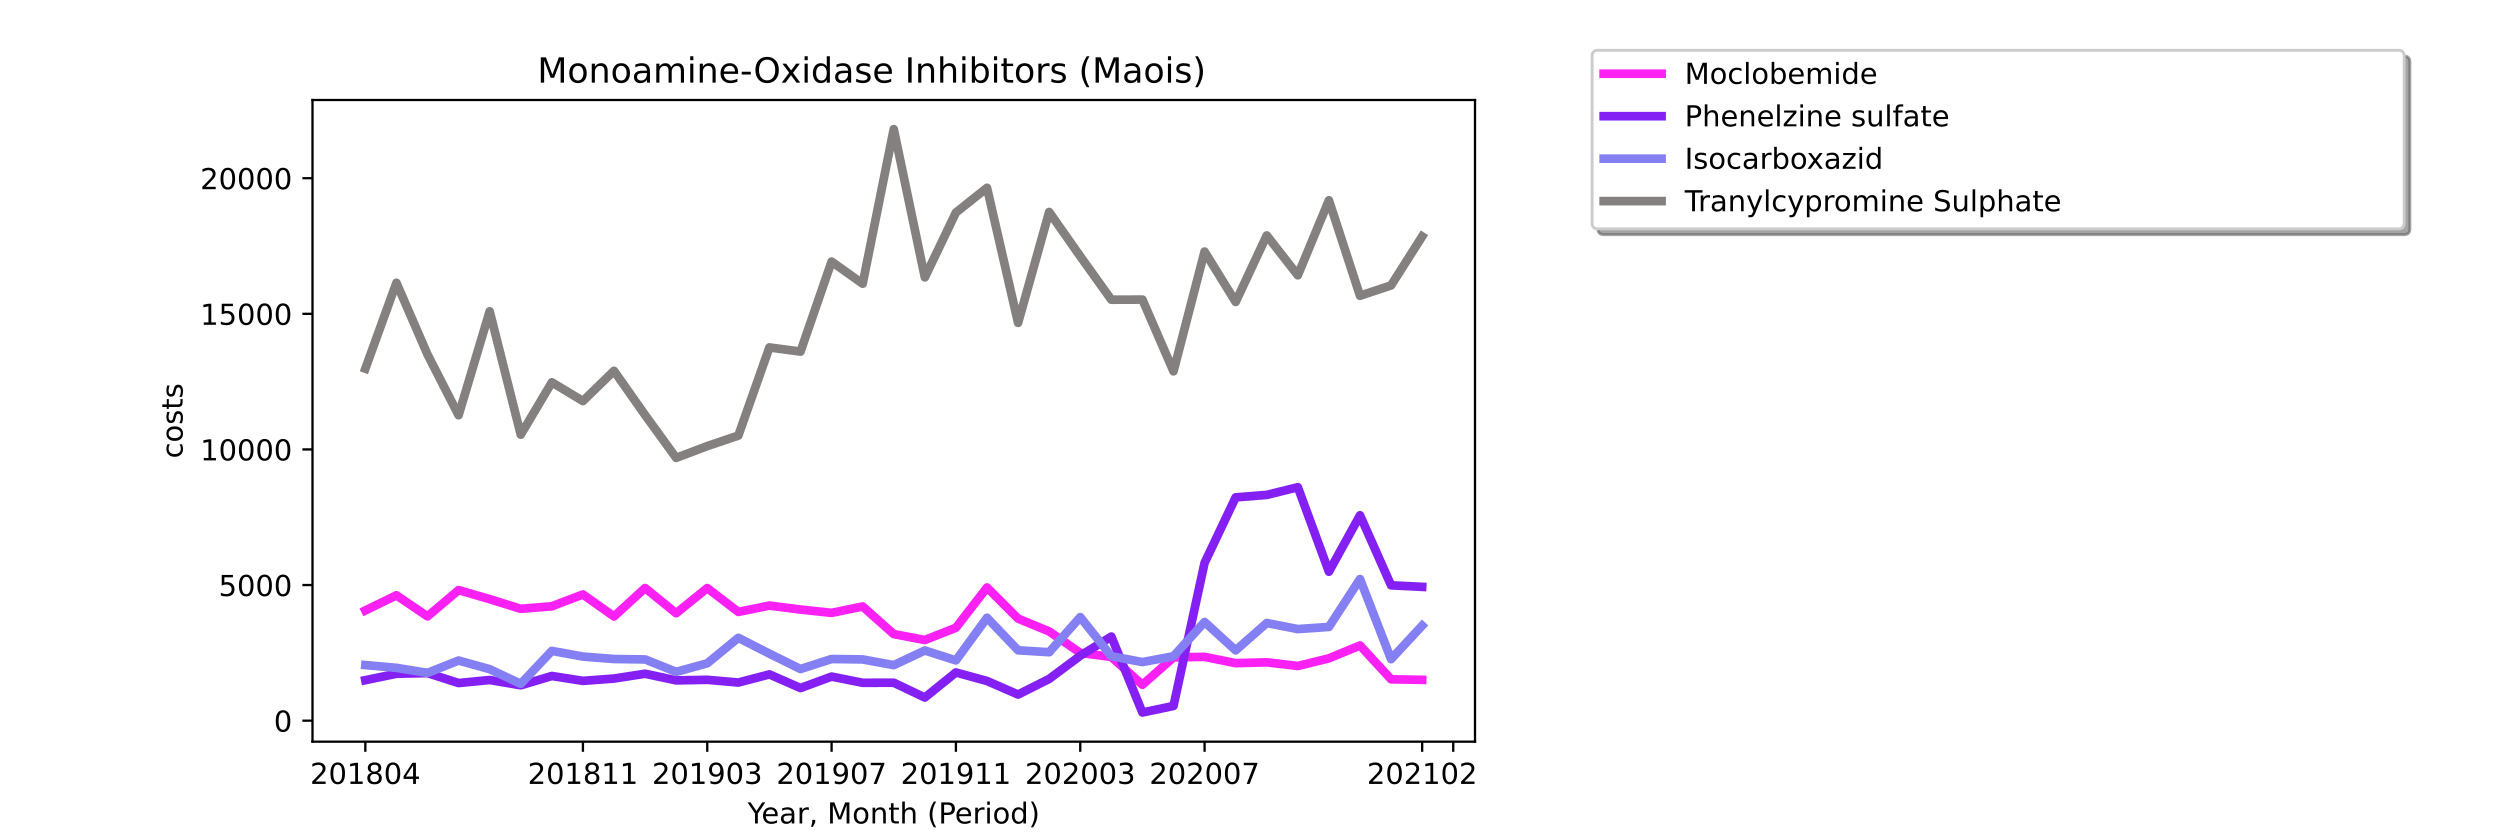 <?xml version="1.0" encoding="utf-8" standalone="no"?>
<!DOCTYPE svg PUBLIC "-//W3C//DTD SVG 1.1//EN"
  "http://www.w3.org/Graphics/SVG/1.1/DTD/svg11.dtd">
<!-- Created with matplotlib (https://matplotlib.org/) -->
<svg height="288pt" version="1.1" viewBox="0 0 864 288" width="864pt" xmlns="http://www.w3.org/2000/svg" xmlns:xlink="http://www.w3.org/1999/xlink">
 <defs>
  <style type="text/css">*{stroke-linecap:butt;stroke-linejoin:round;}</style>
 </defs>
 <g id="figure_1">
  <g id="patch_1">
   <path d="M 0 288 
L 864 288 
L 864 0 
L 0 0 
z
" style="fill:#ffffff;"/>
  </g>
  <g id="axes_1">
   <g id="patch_2">
    <path d="M 108 256.32 
L 509.76 256.32 
L 509.76 34.56 
L 108 34.56 
z
" style="fill:#ffffff;"/>
   </g>
   <g id="matplotlib.axis_1">
    <g id="xtick_1">
     <g id="line2d_1">
      <defs>
       <path d="M 0 0 
L 0 3.5 
" id="mc044864349" style="stroke:#000000;stroke-width:0.8;"/>
      </defs>
      <g>
       <use style="stroke:#000000;stroke-width:0.8;" x="126.262" xlink:href="#mc044864349" y="256.32"/>
      </g>
     </g>
     <g id="text_1">
      <!-- 201804 -->
      <g transform="translate(107.174 270.918)scale(0.1 -0.1)">
       <defs>
        <path d="M 19.188 8.297 
L 53.609 8.297 
L 53.609 0 
L 7.328 0 
L 7.328 8.297 
Q 12.938 14.109 22.625 23.891 
Q 32.328 33.688 34.812 36.531 
Q 39.547 41.844 41.422 45.531 
Q 43.312 49.219 43.312 52.781 
Q 43.312 58.594 39.234 62.25 
Q 35.156 65.922 28.609 65.922 
Q 23.969 65.922 18.812 64.312 
Q 13.672 62.703 7.812 59.422 
L 7.812 69.391 
Q 13.766 71.781 18.938 73 
Q 24.125 74.219 28.422 74.219 
Q 39.75 74.219 46.484 68.547 
Q 53.219 62.891 53.219 53.422 
Q 53.219 48.922 51.531 44.891 
Q 49.859 40.875 45.406 35.406 
Q 44.188 33.984 37.641 27.219 
Q 31.109 20.453 19.188 8.297 
z
" id="DejaVuSans-50"/>
        <path d="M 31.781 66.406 
Q 24.172 66.406 20.328 58.906 
Q 16.5 51.422 16.5 36.375 
Q 16.5 21.391 20.328 13.891 
Q 24.172 6.391 31.781 6.391 
Q 39.453 6.391 43.281 13.891 
Q 47.125 21.391 47.125 36.375 
Q 47.125 51.422 43.281 58.906 
Q 39.453 66.406 31.781 66.406 
z
M 31.781 74.219 
Q 44.047 74.219 50.516 64.516 
Q 56.984 54.828 56.984 36.375 
Q 56.984 17.969 50.516 8.266 
Q 44.047 -1.422 31.781 -1.422 
Q 19.531 -1.422 13.062 8.266 
Q 6.594 17.969 6.594 36.375 
Q 6.594 54.828 13.062 64.516 
Q 19.531 74.219 31.781 74.219 
z
" id="DejaVuSans-48"/>
        <path d="M 12.406 8.297 
L 28.516 8.297 
L 28.516 63.922 
L 10.984 60.406 
L 10.984 69.391 
L 28.422 72.906 
L 38.281 72.906 
L 38.281 8.297 
L 54.391 8.297 
L 54.391 0 
L 12.406 0 
z
" id="DejaVuSans-49"/>
        <path d="M 31.781 34.625 
Q 24.75 34.625 20.719 30.859 
Q 16.703 27.094 16.703 20.516 
Q 16.703 13.922 20.719 10.156 
Q 24.75 6.391 31.781 6.391 
Q 38.812 6.391 42.859 10.172 
Q 46.922 13.969 46.922 20.516 
Q 46.922 27.094 42.891 30.859 
Q 38.875 34.625 31.781 34.625 
z
M 21.922 38.812 
Q 15.578 40.375 12.031 44.719 
Q 8.5 49.078 8.5 55.328 
Q 8.5 64.062 14.719 69.141 
Q 20.953 74.219 31.781 74.219 
Q 42.672 74.219 48.875 69.141 
Q 55.078 64.062 55.078 55.328 
Q 55.078 49.078 51.531 44.719 
Q 48 40.375 41.703 38.812 
Q 48.828 37.156 52.797 32.312 
Q 56.781 27.484 56.781 20.516 
Q 56.781 9.906 50.312 4.234 
Q 43.844 -1.422 31.781 -1.422 
Q 19.734 -1.422 13.25 4.234 
Q 6.781 9.906 6.781 20.516 
Q 6.781 27.484 10.781 32.312 
Q 14.797 37.156 21.922 38.812 
z
M 18.312 54.391 
Q 18.312 48.734 21.844 45.562 
Q 25.391 42.391 31.781 42.391 
Q 38.141 42.391 41.719 45.562 
Q 45.312 48.734 45.312 54.391 
Q 45.312 60.062 41.719 63.234 
Q 38.141 66.406 31.781 66.406 
Q 25.391 66.406 21.844 63.234 
Q 18.312 60.062 18.312 54.391 
z
" id="DejaVuSans-56"/>
        <path d="M 37.797 64.312 
L 12.891 25.391 
L 37.797 25.391 
z
M 35.203 72.906 
L 47.609 72.906 
L 47.609 25.391 
L 58.016 25.391 
L 58.016 17.188 
L 47.609 17.188 
L 47.609 0 
L 37.797 0 
L 37.797 17.188 
L 4.891 17.188 
L 4.891 26.703 
z
" id="DejaVuSans-52"/>
       </defs>
       <use xlink:href="#DejaVuSans-50"/>
       <use x="63.623" xlink:href="#DejaVuSans-48"/>
       <use x="127.246" xlink:href="#DejaVuSans-49"/>
       <use x="190.869" xlink:href="#DejaVuSans-56"/>
       <use x="254.492" xlink:href="#DejaVuSans-48"/>
       <use x="318.115" xlink:href="#DejaVuSans-52"/>
      </g>
     </g>
    </g>
    <g id="xtick_2">
     <g id="line2d_2">
      <g>
       <use style="stroke:#000000;stroke-width:0.8;" x="201.458" xlink:href="#mc044864349" y="256.32"/>
      </g>
     </g>
     <g id="text_2">
      <!-- 201811 -->
      <g transform="translate(182.37 270.918)scale(0.1 -0.1)">
       <use xlink:href="#DejaVuSans-50"/>
       <use x="63.623" xlink:href="#DejaVuSans-48"/>
       <use x="127.246" xlink:href="#DejaVuSans-49"/>
       <use x="190.869" xlink:href="#DejaVuSans-56"/>
       <use x="254.492" xlink:href="#DejaVuSans-49"/>
       <use x="318.115" xlink:href="#DejaVuSans-49"/>
      </g>
     </g>
    </g>
    <g id="xtick_3">
     <g id="line2d_3">
      <g>
       <use style="stroke:#000000;stroke-width:0.8;" x="244.427" xlink:href="#mc044864349" y="256.32"/>
      </g>
     </g>
     <g id="text_3">
      <!-- 201903 -->
      <g transform="translate(225.339 270.918)scale(0.1 -0.1)">
       <defs>
        <path d="M 10.984 1.516 
L 10.984 10.5 
Q 14.703 8.734 18.5 7.812 
Q 22.312 6.891 25.984 6.891 
Q 35.75 6.891 40.891 13.453 
Q 46.047 20.016 46.781 33.406 
Q 43.953 29.203 39.594 26.953 
Q 35.25 24.703 29.984 24.703 
Q 19.047 24.703 12.672 31.312 
Q 6.297 37.938 6.297 49.422 
Q 6.297 60.641 12.938 67.422 
Q 19.578 74.219 30.609 74.219 
Q 43.266 74.219 49.922 64.516 
Q 56.594 54.828 56.594 36.375 
Q 56.594 19.141 48.406 8.859 
Q 40.234 -1.422 26.422 -1.422 
Q 22.703 -1.422 18.891 -0.688 
Q 15.094 0.047 10.984 1.516 
z
M 30.609 32.422 
Q 37.25 32.422 41.125 36.953 
Q 45.016 41.5 45.016 49.422 
Q 45.016 57.281 41.125 61.844 
Q 37.25 66.406 30.609 66.406 
Q 23.969 66.406 20.094 61.844 
Q 16.219 57.281 16.219 49.422 
Q 16.219 41.5 20.094 36.953 
Q 23.969 32.422 30.609 32.422 
z
" id="DejaVuSans-57"/>
        <path d="M 40.578 39.312 
Q 47.656 37.797 51.625 33 
Q 55.609 28.219 55.609 21.188 
Q 55.609 10.406 48.188 4.484 
Q 40.766 -1.422 27.094 -1.422 
Q 22.516 -1.422 17.656 -0.516 
Q 12.797 0.391 7.625 2.203 
L 7.625 11.719 
Q 11.719 9.328 16.594 8.109 
Q 21.484 6.891 26.812 6.891 
Q 36.078 6.891 40.938 10.547 
Q 45.797 14.203 45.797 21.188 
Q 45.797 27.641 41.281 31.266 
Q 36.766 34.906 28.719 34.906 
L 20.219 34.906 
L 20.219 43.016 
L 29.109 43.016 
Q 36.375 43.016 40.234 45.922 
Q 44.094 48.828 44.094 54.297 
Q 44.094 59.906 40.109 62.906 
Q 36.141 65.922 28.719 65.922 
Q 24.656 65.922 20.016 65.031 
Q 15.375 64.156 9.812 62.312 
L 9.812 71.094 
Q 15.438 72.656 20.344 73.438 
Q 25.25 74.219 29.594 74.219 
Q 40.828 74.219 47.359 69.109 
Q 53.906 64.016 53.906 55.328 
Q 53.906 49.266 50.438 45.094 
Q 46.969 40.922 40.578 39.312 
z
" id="DejaVuSans-51"/>
       </defs>
       <use xlink:href="#DejaVuSans-50"/>
       <use x="63.623" xlink:href="#DejaVuSans-48"/>
       <use x="127.246" xlink:href="#DejaVuSans-49"/>
       <use x="190.869" xlink:href="#DejaVuSans-57"/>
       <use x="254.492" xlink:href="#DejaVuSans-48"/>
       <use x="318.115" xlink:href="#DejaVuSans-51"/>
      </g>
     </g>
    </g>
    <g id="xtick_4">
     <g id="line2d_4">
      <g>
       <use style="stroke:#000000;stroke-width:0.8;" x="287.396" xlink:href="#mc044864349" y="256.32"/>
      </g>
     </g>
     <g id="text_4">
      <!-- 201907 -->
      <g transform="translate(268.308 270.918)scale(0.1 -0.1)">
       <defs>
        <path d="M 8.203 72.906 
L 55.078 72.906 
L 55.078 68.703 
L 28.609 0 
L 18.312 0 
L 43.219 64.594 
L 8.203 64.594 
z
" id="DejaVuSans-55"/>
       </defs>
       <use xlink:href="#DejaVuSans-50"/>
       <use x="63.623" xlink:href="#DejaVuSans-48"/>
       <use x="127.246" xlink:href="#DejaVuSans-49"/>
       <use x="190.869" xlink:href="#DejaVuSans-57"/>
       <use x="254.492" xlink:href="#DejaVuSans-48"/>
       <use x="318.115" xlink:href="#DejaVuSans-55"/>
      </g>
     </g>
    </g>
    <g id="xtick_5">
     <g id="line2d_5">
      <g>
       <use style="stroke:#000000;stroke-width:0.8;" x="330.364" xlink:href="#mc044864349" y="256.32"/>
      </g>
     </g>
     <g id="text_5">
      <!-- 201911 -->
      <g transform="translate(311.277 270.918)scale(0.1 -0.1)">
       <use xlink:href="#DejaVuSans-50"/>
       <use x="63.623" xlink:href="#DejaVuSans-48"/>
       <use x="127.246" xlink:href="#DejaVuSans-49"/>
       <use x="190.869" xlink:href="#DejaVuSans-57"/>
       <use x="254.492" xlink:href="#DejaVuSans-49"/>
       <use x="318.115" xlink:href="#DejaVuSans-49"/>
      </g>
     </g>
    </g>
    <g id="xtick_6">
     <g id="line2d_6">
      <g>
       <use style="stroke:#000000;stroke-width:0.8;" x="373.333" xlink:href="#mc044864349" y="256.32"/>
      </g>
     </g>
     <g id="text_6">
      <!-- 202003 -->
      <g transform="translate(354.246 270.918)scale(0.1 -0.1)">
       <use xlink:href="#DejaVuSans-50"/>
       <use x="63.623" xlink:href="#DejaVuSans-48"/>
       <use x="127.246" xlink:href="#DejaVuSans-50"/>
       <use x="190.869" xlink:href="#DejaVuSans-48"/>
       <use x="254.492" xlink:href="#DejaVuSans-48"/>
       <use x="318.115" xlink:href="#DejaVuSans-51"/>
      </g>
     </g>
    </g>
    <g id="xtick_7">
     <g id="line2d_7">
      <g>
       <use style="stroke:#000000;stroke-width:0.8;" x="416.302" xlink:href="#mc044864349" y="256.32"/>
      </g>
     </g>
     <g id="text_7">
      <!-- 202007 -->
      <g transform="translate(397.215 270.918)scale(0.1 -0.1)">
       <use xlink:href="#DejaVuSans-50"/>
       <use x="63.623" xlink:href="#DejaVuSans-48"/>
       <use x="127.246" xlink:href="#DejaVuSans-50"/>
       <use x="190.869" xlink:href="#DejaVuSans-48"/>
       <use x="254.492" xlink:href="#DejaVuSans-48"/>
       <use x="318.115" xlink:href="#DejaVuSans-55"/>
      </g>
     </g>
    </g>
    <g id="xtick_8">
     <g id="line2d_8">
      <g>
       <use style="stroke:#000000;stroke-width:0.8;" x="491.498" xlink:href="#mc044864349" y="256.32"/>
      </g>
     </g>
     <g id="text_8">
      <!-- 202102 -->
      <g transform="translate(472.411 270.918)scale(0.1 -0.1)">
       <use xlink:href="#DejaVuSans-50"/>
       <use x="63.623" xlink:href="#DejaVuSans-48"/>
       <use x="127.246" xlink:href="#DejaVuSans-50"/>
       <use x="190.869" xlink:href="#DejaVuSans-49"/>
       <use x="254.492" xlink:href="#DejaVuSans-48"/>
       <use x="318.115" xlink:href="#DejaVuSans-50"/>
      </g>
     </g>
    </g>
    <g id="xtick_9">
     <g id="line2d_9">
      <g>
       <use style="stroke:#000000;stroke-width:0.8;" x="502.24" xlink:href="#mc044864349" y="256.32"/>
      </g>
     </g>
    </g>
    <g id="text_9">
     <!-- Year, Month (Period) -->
     <g transform="translate(258.364 284.597)scale(0.1 -0.1)">
      <defs>
       <path d="M -0.203 72.906 
L 10.406 72.906 
L 30.609 42.922 
L 50.688 72.906 
L 61.281 72.906 
L 35.5 34.719 
L 35.5 0 
L 25.594 0 
L 25.594 34.719 
z
" id="DejaVuSans-89"/>
       <path d="M 56.203 29.594 
L 56.203 25.203 
L 14.891 25.203 
Q 15.484 15.922 20.484 11.062 
Q 25.484 6.203 34.422 6.203 
Q 39.594 6.203 44.453 7.469 
Q 49.312 8.734 54.109 11.281 
L 54.109 2.781 
Q 49.266 0.734 44.188 -0.344 
Q 39.109 -1.422 33.891 -1.422 
Q 20.797 -1.422 13.156 6.188 
Q 5.516 13.812 5.516 26.812 
Q 5.516 40.234 12.766 48.109 
Q 20.016 56 32.328 56 
Q 43.359 56 49.781 48.891 
Q 56.203 41.797 56.203 29.594 
z
M 47.219 32.234 
Q 47.125 39.594 43.094 43.984 
Q 39.062 48.391 32.422 48.391 
Q 24.906 48.391 20.391 44.141 
Q 15.875 39.891 15.188 32.172 
z
" id="DejaVuSans-101"/>
       <path d="M 34.281 27.484 
Q 23.391 27.484 19.188 25 
Q 14.984 22.516 14.984 16.5 
Q 14.984 11.719 18.141 8.906 
Q 21.297 6.109 26.703 6.109 
Q 34.188 6.109 38.703 11.406 
Q 43.219 16.703 43.219 25.484 
L 43.219 27.484 
z
M 52.203 31.203 
L 52.203 0 
L 43.219 0 
L 43.219 8.297 
Q 40.141 3.328 35.547 0.953 
Q 30.953 -1.422 24.312 -1.422 
Q 15.922 -1.422 10.953 3.297 
Q 6 8.016 6 15.922 
Q 6 25.141 12.172 29.828 
Q 18.359 34.516 30.609 34.516 
L 43.219 34.516 
L 43.219 35.406 
Q 43.219 41.609 39.141 45 
Q 35.062 48.391 27.688 48.391 
Q 23 48.391 18.547 47.266 
Q 14.109 46.141 10.016 43.891 
L 10.016 52.203 
Q 14.938 54.109 19.578 55.047 
Q 24.219 56 28.609 56 
Q 40.484 56 46.344 49.844 
Q 52.203 43.703 52.203 31.203 
z
" id="DejaVuSans-97"/>
       <path d="M 41.109 46.297 
Q 39.594 47.172 37.812 47.578 
Q 36.031 48 33.891 48 
Q 26.266 48 22.188 43.047 
Q 18.109 38.094 18.109 28.812 
L 18.109 0 
L 9.078 0 
L 9.078 54.688 
L 18.109 54.688 
L 18.109 46.188 
Q 20.953 51.172 25.484 53.578 
Q 30.031 56 36.531 56 
Q 37.453 56 38.578 55.875 
Q 39.703 55.766 41.062 55.516 
z
" id="DejaVuSans-114"/>
       <path d="M 11.719 12.406 
L 22.016 12.406 
L 22.016 4 
L 14.016 -11.625 
L 7.719 -11.625 
L 11.719 4 
z
" id="DejaVuSans-44"/>
       <path id="DejaVuSans-32"/>
       <path d="M 9.812 72.906 
L 24.516 72.906 
L 43.109 23.297 
L 61.812 72.906 
L 76.516 72.906 
L 76.516 0 
L 66.891 0 
L 66.891 64.016 
L 48.094 14.016 
L 38.188 14.016 
L 19.391 64.016 
L 19.391 0 
L 9.812 0 
z
" id="DejaVuSans-77"/>
       <path d="M 30.609 48.391 
Q 23.391 48.391 19.188 42.75 
Q 14.984 37.109 14.984 27.297 
Q 14.984 17.484 19.156 11.844 
Q 23.344 6.203 30.609 6.203 
Q 37.797 6.203 41.984 11.859 
Q 46.188 17.531 46.188 27.297 
Q 46.188 37.016 41.984 42.703 
Q 37.797 48.391 30.609 48.391 
z
M 30.609 56 
Q 42.328 56 49.016 48.375 
Q 55.719 40.766 55.719 27.297 
Q 55.719 13.875 49.016 6.219 
Q 42.328 -1.422 30.609 -1.422 
Q 18.844 -1.422 12.172 6.219 
Q 5.516 13.875 5.516 27.297 
Q 5.516 40.766 12.172 48.375 
Q 18.844 56 30.609 56 
z
" id="DejaVuSans-111"/>
       <path d="M 54.891 33.016 
L 54.891 0 
L 45.906 0 
L 45.906 32.719 
Q 45.906 40.484 42.875 44.328 
Q 39.844 48.188 33.797 48.188 
Q 26.516 48.188 22.312 43.547 
Q 18.109 38.922 18.109 30.906 
L 18.109 0 
L 9.078 0 
L 9.078 54.688 
L 18.109 54.688 
L 18.109 46.188 
Q 21.344 51.125 25.703 53.562 
Q 30.078 56 35.797 56 
Q 45.219 56 50.047 50.172 
Q 54.891 44.344 54.891 33.016 
z
" id="DejaVuSans-110"/>
       <path d="M 18.312 70.219 
L 18.312 54.688 
L 36.812 54.688 
L 36.812 47.703 
L 18.312 47.703 
L 18.312 18.016 
Q 18.312 11.328 20.141 9.422 
Q 21.969 7.516 27.594 7.516 
L 36.812 7.516 
L 36.812 0 
L 27.594 0 
Q 17.188 0 13.234 3.875 
Q 9.281 7.766 9.281 18.016 
L 9.281 47.703 
L 2.688 47.703 
L 2.688 54.688 
L 9.281 54.688 
L 9.281 70.219 
z
" id="DejaVuSans-116"/>
       <path d="M 54.891 33.016 
L 54.891 0 
L 45.906 0 
L 45.906 32.719 
Q 45.906 40.484 42.875 44.328 
Q 39.844 48.188 33.797 48.188 
Q 26.516 48.188 22.312 43.547 
Q 18.109 38.922 18.109 30.906 
L 18.109 0 
L 9.078 0 
L 9.078 75.984 
L 18.109 75.984 
L 18.109 46.188 
Q 21.344 51.125 25.703 53.562 
Q 30.078 56 35.797 56 
Q 45.219 56 50.047 50.172 
Q 54.891 44.344 54.891 33.016 
z
" id="DejaVuSans-104"/>
       <path d="M 31 75.875 
Q 24.469 64.656 21.281 53.656 
Q 18.109 42.672 18.109 31.391 
Q 18.109 20.125 21.312 9.062 
Q 24.516 -2 31 -13.188 
L 23.188 -13.188 
Q 15.875 -1.703 12.234 9.375 
Q 8.594 20.453 8.594 31.391 
Q 8.594 42.281 12.203 53.312 
Q 15.828 64.359 23.188 75.875 
z
" id="DejaVuSans-40"/>
       <path d="M 19.672 64.797 
L 19.672 37.406 
L 32.078 37.406 
Q 38.969 37.406 42.719 40.969 
Q 46.484 44.531 46.484 51.125 
Q 46.484 57.672 42.719 61.234 
Q 38.969 64.797 32.078 64.797 
z
M 9.812 72.906 
L 32.078 72.906 
Q 44.344 72.906 50.609 67.359 
Q 56.891 61.812 56.891 51.125 
Q 56.891 40.328 50.609 34.812 
Q 44.344 29.297 32.078 29.297 
L 19.672 29.297 
L 19.672 0 
L 9.812 0 
z
" id="DejaVuSans-80"/>
       <path d="M 9.422 54.688 
L 18.406 54.688 
L 18.406 0 
L 9.422 0 
z
M 9.422 75.984 
L 18.406 75.984 
L 18.406 64.594 
L 9.422 64.594 
z
" id="DejaVuSans-105"/>
       <path d="M 45.406 46.391 
L 45.406 75.984 
L 54.391 75.984 
L 54.391 0 
L 45.406 0 
L 45.406 8.203 
Q 42.578 3.328 38.25 0.953 
Q 33.938 -1.422 27.875 -1.422 
Q 17.969 -1.422 11.734 6.484 
Q 5.516 14.406 5.516 27.297 
Q 5.516 40.188 11.734 48.094 
Q 17.969 56 27.875 56 
Q 33.938 56 38.25 53.625 
Q 42.578 51.266 45.406 46.391 
z
M 14.797 27.297 
Q 14.797 17.391 18.875 11.75 
Q 22.953 6.109 30.078 6.109 
Q 37.203 6.109 41.297 11.75 
Q 45.406 17.391 45.406 27.297 
Q 45.406 37.203 41.297 42.844 
Q 37.203 48.484 30.078 48.484 
Q 22.953 48.484 18.875 42.844 
Q 14.797 37.203 14.797 27.297 
z
" id="DejaVuSans-100"/>
       <path d="M 8.016 75.875 
L 15.828 75.875 
Q 23.141 64.359 26.781 53.312 
Q 30.422 42.281 30.422 31.391 
Q 30.422 20.453 26.781 9.375 
Q 23.141 -1.703 15.828 -13.188 
L 8.016 -13.188 
Q 14.5 -2 17.703 9.062 
Q 20.906 20.125 20.906 31.391 
Q 20.906 42.672 17.703 53.656 
Q 14.5 64.656 8.016 75.875 
z
" id="DejaVuSans-41"/>
      </defs>
      <use xlink:href="#DejaVuSans-89"/>
      <use x="47.834" xlink:href="#DejaVuSans-101"/>
      <use x="109.357" xlink:href="#DejaVuSans-97"/>
      <use x="170.637" xlink:href="#DejaVuSans-114"/>
      <use x="211.75" xlink:href="#DejaVuSans-44"/>
      <use x="243.537" xlink:href="#DejaVuSans-32"/>
      <use x="275.324" xlink:href="#DejaVuSans-77"/>
      <use x="361.604" xlink:href="#DejaVuSans-111"/>
      <use x="422.785" xlink:href="#DejaVuSans-110"/>
      <use x="486.164" xlink:href="#DejaVuSans-116"/>
      <use x="525.373" xlink:href="#DejaVuSans-104"/>
      <use x="588.752" xlink:href="#DejaVuSans-32"/>
      <use x="620.539" xlink:href="#DejaVuSans-40"/>
      <use x="659.553" xlink:href="#DejaVuSans-80"/>
      <use x="716.23" xlink:href="#DejaVuSans-101"/>
      <use x="777.754" xlink:href="#DejaVuSans-114"/>
      <use x="818.867" xlink:href="#DejaVuSans-105"/>
      <use x="846.65" xlink:href="#DejaVuSans-111"/>
      <use x="907.832" xlink:href="#DejaVuSans-100"/>
      <use x="971.309" xlink:href="#DejaVuSans-41"/>
     </g>
    </g>
   </g>
   <g id="matplotlib.axis_2">
    <g id="ytick_1">
     <g id="line2d_10">
      <defs>
       <path d="M 0 0 
L -3.5 0 
" id="m4bd70f5d33" style="stroke:#000000;stroke-width:0.8;"/>
      </defs>
      <g>
       <use style="stroke:#000000;stroke-width:0.8;" x="108" xlink:href="#m4bd70f5d33" y="249.061"/>
      </g>
     </g>
     <g id="text_10">
      <!-- 0 -->
      <g transform="translate(94.638 252.861)scale(0.1 -0.1)">
       <use xlink:href="#DejaVuSans-48"/>
      </g>
     </g>
    </g>
    <g id="ytick_2">
     <g id="line2d_11">
      <g>
       <use style="stroke:#000000;stroke-width:0.8;" x="108" xlink:href="#m4bd70f5d33" y="202.193"/>
      </g>
     </g>
     <g id="text_11">
      <!-- 5000 -->
      <g transform="translate(75.55 205.992)scale(0.1 -0.1)">
       <defs>
        <path d="M 10.797 72.906 
L 49.516 72.906 
L 49.516 64.594 
L 19.828 64.594 
L 19.828 46.734 
Q 21.969 47.469 24.109 47.828 
Q 26.266 48.188 28.422 48.188 
Q 40.625 48.188 47.75 41.5 
Q 54.891 34.812 54.891 23.391 
Q 54.891 11.625 47.562 5.094 
Q 40.234 -1.422 26.906 -1.422 
Q 22.312 -1.422 17.547 -0.641 
Q 12.797 0.141 7.719 1.703 
L 7.719 11.625 
Q 12.109 9.234 16.797 8.062 
Q 21.484 6.891 26.703 6.891 
Q 35.156 6.891 40.078 11.328 
Q 45.016 15.766 45.016 23.391 
Q 45.016 31 40.078 35.438 
Q 35.156 39.891 26.703 39.891 
Q 22.75 39.891 18.812 39.016 
Q 14.891 38.141 10.797 36.281 
z
" id="DejaVuSans-53"/>
       </defs>
       <use xlink:href="#DejaVuSans-53"/>
       <use x="63.623" xlink:href="#DejaVuSans-48"/>
       <use x="127.246" xlink:href="#DejaVuSans-48"/>
       <use x="190.869" xlink:href="#DejaVuSans-48"/>
      </g>
     </g>
    </g>
    <g id="ytick_3">
     <g id="line2d_12">
      <g>
       <use style="stroke:#000000;stroke-width:0.8;" x="108" xlink:href="#m4bd70f5d33" y="155.325"/>
      </g>
     </g>
     <g id="text_12">
      <!-- 10000 -->
      <g transform="translate(69.188 159.124)scale(0.1 -0.1)">
       <use xlink:href="#DejaVuSans-49"/>
       <use x="63.623" xlink:href="#DejaVuSans-48"/>
       <use x="127.246" xlink:href="#DejaVuSans-48"/>
       <use x="190.869" xlink:href="#DejaVuSans-48"/>
       <use x="254.492" xlink:href="#DejaVuSans-48"/>
      </g>
     </g>
    </g>
    <g id="ytick_4">
     <g id="line2d_13">
      <g>
       <use style="stroke:#000000;stroke-width:0.8;" x="108" xlink:href="#m4bd70f5d33" y="108.456"/>
      </g>
     </g>
     <g id="text_13">
      <!-- 15000 -->
      <g transform="translate(69.188 112.255)scale(0.1 -0.1)">
       <use xlink:href="#DejaVuSans-49"/>
       <use x="63.623" xlink:href="#DejaVuSans-53"/>
       <use x="127.246" xlink:href="#DejaVuSans-48"/>
       <use x="190.869" xlink:href="#DejaVuSans-48"/>
       <use x="254.492" xlink:href="#DejaVuSans-48"/>
      </g>
     </g>
    </g>
    <g id="ytick_5">
     <g id="line2d_14">
      <g>
       <use style="stroke:#000000;stroke-width:0.8;" x="108" xlink:href="#m4bd70f5d33" y="61.588"/>
      </g>
     </g>
     <g id="text_14">
      <!-- 20000 -->
      <g transform="translate(69.188 65.387)scale(0.1 -0.1)">
       <use xlink:href="#DejaVuSans-50"/>
       <use x="63.623" xlink:href="#DejaVuSans-48"/>
       <use x="127.246" xlink:href="#DejaVuSans-48"/>
       <use x="190.869" xlink:href="#DejaVuSans-48"/>
       <use x="254.492" xlink:href="#DejaVuSans-48"/>
      </g>
     </g>
    </g>
    <g id="text_15">
     <!-- costs -->
     <g transform="translate(63.108 158.418)rotate(-90)scale(0.1 -0.1)">
      <defs>
       <path d="M 48.781 52.594 
L 48.781 44.188 
Q 44.969 46.297 41.141 47.344 
Q 37.312 48.391 33.406 48.391 
Q 24.656 48.391 19.812 42.844 
Q 14.984 37.312 14.984 27.297 
Q 14.984 17.281 19.812 11.734 
Q 24.656 6.203 33.406 6.203 
Q 37.312 6.203 41.141 7.25 
Q 44.969 8.297 48.781 10.406 
L 48.781 2.094 
Q 45.016 0.344 40.984 -0.531 
Q 36.969 -1.422 32.422 -1.422 
Q 20.062 -1.422 12.781 6.344 
Q 5.516 14.109 5.516 27.297 
Q 5.516 40.672 12.859 48.328 
Q 20.219 56 33.016 56 
Q 37.156 56 41.109 55.141 
Q 45.062 54.297 48.781 52.594 
z
" id="DejaVuSans-99"/>
       <path d="M 44.281 53.078 
L 44.281 44.578 
Q 40.484 46.531 36.375 47.5 
Q 32.281 48.484 27.875 48.484 
Q 21.188 48.484 17.844 46.438 
Q 14.5 44.391 14.5 40.281 
Q 14.5 37.156 16.891 35.375 
Q 19.281 33.594 26.516 31.984 
L 29.594 31.297 
Q 39.156 29.25 43.188 25.516 
Q 47.219 21.781 47.219 15.094 
Q 47.219 7.469 41.188 3.016 
Q 35.156 -1.422 24.609 -1.422 
Q 20.219 -1.422 15.453 -0.562 
Q 10.688 0.297 5.422 2 
L 5.422 11.281 
Q 10.406 8.688 15.234 7.391 
Q 20.062 6.109 24.812 6.109 
Q 31.156 6.109 34.562 8.281 
Q 37.984 10.453 37.984 14.406 
Q 37.984 18.062 35.516 20.016 
Q 33.062 21.969 24.703 23.781 
L 21.578 24.516 
Q 13.234 26.266 9.516 29.906 
Q 5.812 33.547 5.812 39.891 
Q 5.812 47.609 11.281 51.797 
Q 16.75 56 26.812 56 
Q 31.781 56 36.172 55.266 
Q 40.578 54.547 44.281 53.078 
z
" id="DejaVuSans-115"/>
      </defs>
      <use xlink:href="#DejaVuSans-99"/>
      <use x="54.98" xlink:href="#DejaVuSans-111"/>
      <use x="116.162" xlink:href="#DejaVuSans-115"/>
      <use x="168.262" xlink:href="#DejaVuSans-116"/>
      <use x="207.471" xlink:href="#DejaVuSans-115"/>
     </g>
    </g>
   </g>
   <g id="line2d_15">
    <path clip-path="url(#p6f6ced9573)" d="M 126.262 210.967 
L 137.004 205.746 
L 147.746 213.01 
L 158.489 203.937 
L 169.231 207.067 
L 179.973 210.404 
L 190.715 209.533 
L 201.458 205.446 
L 212.2 213.048 
L 222.942 203.224 
L 233.684 211.932 
L 244.427 203.243 
L 255.169 211.473 
L 265.911 209.289 
L 276.653 210.657 
L 287.396 211.81 
L 298.138 209.598 
L 308.88 219.141 
L 319.622 221.184 
L 330.364 216.947 
L 341.107 203.037 
L 351.849 213.788 
L 362.591 218.222 
L 373.333 225.637 
L 384.076 227.043 
L 394.818 236.66 
L 405.56 227.193 
L 416.302 227.005 
L 427.045 229.189 
L 437.787 228.899 
L 448.529 230.164 
L 459.271 227.521 
L 470.014 223.078 
L 480.756 234.767 
L 491.498 234.954 
" style="fill:none;stroke:#fb20f3;stroke-linecap:square;stroke-width:3;"/>
   </g>
   <g id="line2d_16">
    <path clip-path="url(#p6f6ced9573)" d="M 126.262 235.067 
L 137.004 232.854 
L 147.746 232.611 
L 158.489 236.06 
L 169.231 235.01 
L 179.973 236.829 
L 190.715 233.623 
L 201.458 235.31 
L 212.2 234.504 
L 222.942 232.845 
L 233.684 235.142 
L 244.427 234.945 
L 255.169 235.882 
L 265.911 233.07 
L 276.653 237.785 
L 287.396 233.829 
L 298.138 235.976 
L 308.88 235.948 
L 319.622 241.066 
L 330.364 232.404 
L 341.107 235.348 
L 351.849 240.035 
L 362.591 234.635 
L 373.333 226.621 
L 384.076 219.994 
L 394.818 246.24 
L 405.56 243.972 
L 416.302 194.525 
L 427.045 171.897 
L 437.787 171.035 
L 448.529 168.382 
L 459.271 197.581 
L 470.014 178.093 
L 480.756 202.287 
L 491.498 202.821 
" style="fill:none;stroke:#8420f3;stroke-linecap:square;stroke-width:3;"/>
   </g>
   <g id="line2d_17">
    <path clip-path="url(#p6f6ced9573)" d="M 126.262 229.845 
L 137.004 230.802 
L 147.746 232.554 
L 158.489 228.28 
L 169.231 231.27 
L 179.973 236.323 
L 190.715 224.952 
L 201.458 226.911 
L 212.2 227.755 
L 222.942 227.896 
L 233.684 232.198 
L 244.427 229.236 
L 255.169 220.434 
L 265.911 225.908 
L 276.653 231.214 
L 287.396 227.755 
L 298.138 227.896 
L 308.88 229.874 
L 319.622 224.802 
L 330.364 228.243 
L 341.107 213.498 
L 351.849 224.737 
L 362.591 225.402 
L 373.333 213.282 
L 384.076 226.79 
L 394.818 228.814 
L 405.56 226.799 
L 416.302 214.96 
L 427.045 224.765 
L 437.787 215.316 
L 448.529 217.407 
L 459.271 216.666 
L 470.014 200.121 
L 480.756 227.802 
L 491.498 216.225 
" style="fill:none;stroke:#8480f3;stroke-linecap:square;stroke-width:3;"/>
   </g>
   <g id="line2d_18">
    <path clip-path="url(#p6f6ced9573)" d="M 126.262 127.4 
L 137.004 97.742 
L 147.746 122.507 
L 158.489 143.495 
L 169.231 107.603 
L 179.973 150.216 
L 190.715 132.134 
L 201.458 138.602 
L 212.2 128.169 
L 222.942 143.439 
L 233.684 158.24 
L 244.427 154.162 
L 255.169 150.535 
L 265.911 120.07 
L 276.653 121.514 
L 287.396 90.412 
L 298.138 98.051 
L 308.88 44.64 
L 319.622 95.848 
L 330.364 73.455 
L 341.107 64.906 
L 351.849 111.578 
L 362.591 73.267 
L 373.333 88.584 
L 384.076 103.582 
L 394.818 103.544 
L 405.56 128.328 
L 416.302 86.953 
L 427.045 104.35 
L 437.787 81.376 
L 448.529 95.136 
L 459.271 69.237 
L 470.014 102.213 
L 480.756 98.632 
L 491.498 81.713 
" style="fill:none;stroke:#84807f;stroke-linecap:square;stroke-width:3;"/>
   </g>
   <g id="patch_3">
    <path d="M 108 256.32 
L 108 34.56 
" style="fill:none;stroke:#000000;stroke-linecap:square;stroke-linejoin:miter;stroke-width:0.8;"/>
   </g>
   <g id="patch_4">
    <path d="M 509.76 256.32 
L 509.76 34.56 
" style="fill:none;stroke:#000000;stroke-linecap:square;stroke-linejoin:miter;stroke-width:0.8;"/>
   </g>
   <g id="patch_5">
    <path d="M 108 256.32 
L 509.76 256.32 
" style="fill:none;stroke:#000000;stroke-linecap:square;stroke-linejoin:miter;stroke-width:0.8;"/>
   </g>
   <g id="patch_6">
    <path d="M 108 34.56 
L 509.76 34.56 
" style="fill:none;stroke:#000000;stroke-linecap:square;stroke-linejoin:miter;stroke-width:0.8;"/>
   </g>
   <g id="text_16">
    <!-- Monoamine-Oxidase Inhibitors (Maois)     -->
    <g transform="translate(185.727 28.56)scale(0.12 -0.12)">
     <defs>
      <path d="M 52 44.188 
Q 55.375 50.25 60.062 53.125 
Q 64.75 56 71.094 56 
Q 79.641 56 84.281 50.016 
Q 88.922 44.047 88.922 33.016 
L 88.922 0 
L 79.891 0 
L 79.891 32.719 
Q 79.891 40.578 77.094 44.375 
Q 74.312 48.188 68.609 48.188 
Q 61.625 48.188 57.562 43.547 
Q 53.516 38.922 53.516 30.906 
L 53.516 0 
L 44.484 0 
L 44.484 32.719 
Q 44.484 40.625 41.703 44.406 
Q 38.922 48.188 33.109 48.188 
Q 26.219 48.188 22.156 43.531 
Q 18.109 38.875 18.109 30.906 
L 18.109 0 
L 9.078 0 
L 9.078 54.688 
L 18.109 54.688 
L 18.109 46.188 
Q 21.188 51.219 25.484 53.609 
Q 29.781 56 35.688 56 
Q 41.656 56 45.828 52.969 
Q 50 49.953 52 44.188 
z
" id="DejaVuSans-109"/>
      <path d="M 4.891 31.391 
L 31.203 31.391 
L 31.203 23.391 
L 4.891 23.391 
z
" id="DejaVuSans-45"/>
      <path d="M 39.406 66.219 
Q 28.656 66.219 22.328 58.203 
Q 16.016 50.203 16.016 36.375 
Q 16.016 22.609 22.328 14.594 
Q 28.656 6.594 39.406 6.594 
Q 50.141 6.594 56.422 14.594 
Q 62.703 22.609 62.703 36.375 
Q 62.703 50.203 56.422 58.203 
Q 50.141 66.219 39.406 66.219 
z
M 39.406 74.219 
Q 54.734 74.219 63.906 63.938 
Q 73.094 53.656 73.094 36.375 
Q 73.094 19.141 63.906 8.859 
Q 54.734 -1.422 39.406 -1.422 
Q 24.031 -1.422 14.812 8.828 
Q 5.609 19.094 5.609 36.375 
Q 5.609 53.656 14.812 63.938 
Q 24.031 74.219 39.406 74.219 
z
" id="DejaVuSans-79"/>
      <path d="M 54.891 54.688 
L 35.109 28.078 
L 55.906 0 
L 45.312 0 
L 29.391 21.484 
L 13.484 0 
L 2.875 0 
L 24.125 28.609 
L 4.688 54.688 
L 15.281 54.688 
L 29.781 35.203 
L 44.281 54.688 
z
" id="DejaVuSans-120"/>
      <path d="M 9.812 72.906 
L 19.672 72.906 
L 19.672 0 
L 9.812 0 
z
" id="DejaVuSans-73"/>
      <path d="M 48.688 27.297 
Q 48.688 37.203 44.609 42.844 
Q 40.531 48.484 33.406 48.484 
Q 26.266 48.484 22.188 42.844 
Q 18.109 37.203 18.109 27.297 
Q 18.109 17.391 22.188 11.75 
Q 26.266 6.109 33.406 6.109 
Q 40.531 6.109 44.609 11.75 
Q 48.688 17.391 48.688 27.297 
z
M 18.109 46.391 
Q 20.953 51.266 25.266 53.625 
Q 29.594 56 35.594 56 
Q 45.562 56 51.781 48.094 
Q 58.016 40.188 58.016 27.297 
Q 58.016 14.406 51.781 6.484 
Q 45.562 -1.422 35.594 -1.422 
Q 29.594 -1.422 25.266 0.953 
Q 20.953 3.328 18.109 8.203 
L 18.109 0 
L 9.078 0 
L 9.078 75.984 
L 18.109 75.984 
z
" id="DejaVuSans-98"/>
     </defs>
     <use xlink:href="#DejaVuSans-77"/>
     <use x="86.279" xlink:href="#DejaVuSans-111"/>
     <use x="147.461" xlink:href="#DejaVuSans-110"/>
     <use x="210.84" xlink:href="#DejaVuSans-111"/>
     <use x="272.021" xlink:href="#DejaVuSans-97"/>
     <use x="333.301" xlink:href="#DejaVuSans-109"/>
     <use x="430.713" xlink:href="#DejaVuSans-105"/>
     <use x="458.496" xlink:href="#DejaVuSans-110"/>
     <use x="521.875" xlink:href="#DejaVuSans-101"/>
     <use x="583.398" xlink:href="#DejaVuSans-45"/>
     <use x="622.232" xlink:href="#DejaVuSans-79"/>
     <use x="700.943" xlink:href="#DejaVuSans-120"/>
     <use x="760.123" xlink:href="#DejaVuSans-105"/>
     <use x="787.906" xlink:href="#DejaVuSans-100"/>
     <use x="851.383" xlink:href="#DejaVuSans-97"/>
     <use x="912.662" xlink:href="#DejaVuSans-115"/>
     <use x="964.762" xlink:href="#DejaVuSans-101"/>
     <use x="1026.285" xlink:href="#DejaVuSans-32"/>
     <use x="1058.072" xlink:href="#DejaVuSans-73"/>
     <use x="1087.564" xlink:href="#DejaVuSans-110"/>
     <use x="1150.943" xlink:href="#DejaVuSans-104"/>
     <use x="1214.322" xlink:href="#DejaVuSans-105"/>
     <use x="1242.105" xlink:href="#DejaVuSans-98"/>
     <use x="1305.582" xlink:href="#DejaVuSans-105"/>
     <use x="1333.365" xlink:href="#DejaVuSans-116"/>
     <use x="1372.574" xlink:href="#DejaVuSans-111"/>
     <use x="1433.756" xlink:href="#DejaVuSans-114"/>
     <use x="1474.869" xlink:href="#DejaVuSans-115"/>
     <use x="1526.969" xlink:href="#DejaVuSans-32"/>
     <use x="1558.756" xlink:href="#DejaVuSans-40"/>
     <use x="1597.77" xlink:href="#DejaVuSans-77"/>
     <use x="1684.049" xlink:href="#DejaVuSans-97"/>
     <use x="1745.328" xlink:href="#DejaVuSans-111"/>
     <use x="1806.51" xlink:href="#DejaVuSans-105"/>
     <use x="1834.293" xlink:href="#DejaVuSans-115"/>
     <use x="1886.393" xlink:href="#DejaVuSans-41"/>
     <use x="1925.406" xlink:href="#DejaVuSans-32"/>
     <use x="1957.193" xlink:href="#DejaVuSans-32"/>
     <use x="1988.98" xlink:href="#DejaVuSans-32"/>
     <use x="2020.768" xlink:href="#DejaVuSans-32"/>
    </g>
   </g>
   <g id="legend_1">
    <g id="patch_7">
     <path d="M 554.238 81.097 
L 830.866 81.097 
Q 832.866 81.097 832.866 79.097 
L 832.866 21.384 
Q 832.866 19.384 830.866 19.384 
L 554.238 19.384 
Q 552.238 19.384 552.238 21.384 
L 552.238 79.097 
Q 552.238 81.097 554.238 81.097 
z
" style="fill:#4c4c4c;opacity:0.5;stroke:#4c4c4c;stroke-linejoin:miter;"/>
    </g>
    <g id="patch_8">
     <path d="M 552.238 79.097 
L 828.866 79.097 
Q 830.866 79.097 830.866 77.097 
L 830.866 19.384 
Q 830.866 17.384 828.866 17.384 
L 552.238 17.384 
Q 550.238 17.384 550.238 19.384 
L 550.238 77.097 
Q 550.238 79.097 552.238 79.097 
z
" style="fill:#ffffff;stroke:#cccccc;stroke-linejoin:miter;"/>
    </g>
    <g id="line2d_19">
     <path d="M 554.238 25.482 
L 574.238 25.482 
" style="fill:none;stroke:#fb20f3;stroke-linecap:square;stroke-width:3;"/>
    </g>
    <g id="line2d_20"/>
    <g id="text_17">
     <!-- Moclobemide                                                  -->
     <g transform="translate(582.238 28.982)scale(0.1 -0.1)">
      <defs>
       <path d="M 9.422 75.984 
L 18.406 75.984 
L 18.406 0 
L 9.422 0 
z
" id="DejaVuSans-108"/>
      </defs>
      <use xlink:href="#DejaVuSans-77"/>
      <use x="86.279" xlink:href="#DejaVuSans-111"/>
      <use x="147.461" xlink:href="#DejaVuSans-99"/>
      <use x="202.441" xlink:href="#DejaVuSans-108"/>
      <use x="230.225" xlink:href="#DejaVuSans-111"/>
      <use x="291.406" xlink:href="#DejaVuSans-98"/>
      <use x="354.883" xlink:href="#DejaVuSans-101"/>
      <use x="416.406" xlink:href="#DejaVuSans-109"/>
      <use x="513.818" xlink:href="#DejaVuSans-105"/>
      <use x="541.602" xlink:href="#DejaVuSans-100"/>
      <use x="605.078" xlink:href="#DejaVuSans-101"/>
      <use x="666.602" xlink:href="#DejaVuSans-32"/>
      <use x="698.389" xlink:href="#DejaVuSans-32"/>
      <use x="730.176" xlink:href="#DejaVuSans-32"/>
      <use x="761.963" xlink:href="#DejaVuSans-32"/>
      <use x="793.75" xlink:href="#DejaVuSans-32"/>
      <use x="825.537" xlink:href="#DejaVuSans-32"/>
      <use x="857.324" xlink:href="#DejaVuSans-32"/>
      <use x="889.111" xlink:href="#DejaVuSans-32"/>
      <use x="920.898" xlink:href="#DejaVuSans-32"/>
      <use x="952.686" xlink:href="#DejaVuSans-32"/>
      <use x="984.473" xlink:href="#DejaVuSans-32"/>
      <use x="1016.26" xlink:href="#DejaVuSans-32"/>
      <use x="1048.047" xlink:href="#DejaVuSans-32"/>
      <use x="1079.834" xlink:href="#DejaVuSans-32"/>
      <use x="1111.621" xlink:href="#DejaVuSans-32"/>
      <use x="1143.408" xlink:href="#DejaVuSans-32"/>
      <use x="1175.195" xlink:href="#DejaVuSans-32"/>
      <use x="1206.982" xlink:href="#DejaVuSans-32"/>
      <use x="1238.77" xlink:href="#DejaVuSans-32"/>
      <use x="1270.557" xlink:href="#DejaVuSans-32"/>
      <use x="1302.344" xlink:href="#DejaVuSans-32"/>
      <use x="1334.131" xlink:href="#DejaVuSans-32"/>
      <use x="1365.918" xlink:href="#DejaVuSans-32"/>
      <use x="1397.705" xlink:href="#DejaVuSans-32"/>
      <use x="1429.492" xlink:href="#DejaVuSans-32"/>
      <use x="1461.279" xlink:href="#DejaVuSans-32"/>
      <use x="1493.066" xlink:href="#DejaVuSans-32"/>
      <use x="1524.854" xlink:href="#DejaVuSans-32"/>
      <use x="1556.641" xlink:href="#DejaVuSans-32"/>
      <use x="1588.428" xlink:href="#DejaVuSans-32"/>
      <use x="1620.215" xlink:href="#DejaVuSans-32"/>
      <use x="1652.002" xlink:href="#DejaVuSans-32"/>
      <use x="1683.789" xlink:href="#DejaVuSans-32"/>
      <use x="1715.576" xlink:href="#DejaVuSans-32"/>
      <use x="1747.363" xlink:href="#DejaVuSans-32"/>
      <use x="1779.15" xlink:href="#DejaVuSans-32"/>
      <use x="1810.938" xlink:href="#DejaVuSans-32"/>
      <use x="1842.725" xlink:href="#DejaVuSans-32"/>
      <use x="1874.512" xlink:href="#DejaVuSans-32"/>
      <use x="1906.299" xlink:href="#DejaVuSans-32"/>
      <use x="1938.086" xlink:href="#DejaVuSans-32"/>
      <use x="1969.873" xlink:href="#DejaVuSans-32"/>
      <use x="2001.66" xlink:href="#DejaVuSans-32"/>
      <use x="2033.447" xlink:href="#DejaVuSans-32"/>
      <use x="2065.234" xlink:href="#DejaVuSans-32"/>
      <use x="2097.021" xlink:href="#DejaVuSans-32"/>
      <use x="2128.809" xlink:href="#DejaVuSans-32"/>
      <use x="2160.596" xlink:href="#DejaVuSans-32"/>
      <use x="2192.383" xlink:href="#DejaVuSans-32"/>
     </g>
    </g>
    <g id="line2d_21">
     <path d="M 554.238 40.161 
L 574.238 40.161 
" style="fill:none;stroke:#8420f3;stroke-linecap:square;stroke-width:3;"/>
    </g>
    <g id="line2d_22"/>
    <g id="text_18">
     <!-- Phenelzine sulfate                                           -->
     <g transform="translate(582.238 43.661)scale(0.1 -0.1)">
      <defs>
       <path d="M 5.516 54.688 
L 48.188 54.688 
L 48.188 46.484 
L 14.406 7.172 
L 48.188 7.172 
L 48.188 0 
L 4.297 0 
L 4.297 8.203 
L 38.094 47.516 
L 5.516 47.516 
z
" id="DejaVuSans-122"/>
       <path d="M 8.5 21.578 
L 8.5 54.688 
L 17.484 54.688 
L 17.484 21.922 
Q 17.484 14.156 20.5 10.266 
Q 23.531 6.391 29.594 6.391 
Q 36.859 6.391 41.078 11.031 
Q 45.312 15.672 45.312 23.688 
L 45.312 54.688 
L 54.297 54.688 
L 54.297 0 
L 45.312 0 
L 45.312 8.406 
Q 42.047 3.422 37.719 1 
Q 33.406 -1.422 27.688 -1.422 
Q 18.266 -1.422 13.375 4.438 
Q 8.5 10.297 8.5 21.578 
z
M 31.109 56 
z
" id="DejaVuSans-117"/>
       <path d="M 37.109 75.984 
L 37.109 68.5 
L 28.516 68.5 
Q 23.688 68.5 21.797 66.547 
Q 19.922 64.594 19.922 59.516 
L 19.922 54.688 
L 34.719 54.688 
L 34.719 47.703 
L 19.922 47.703 
L 19.922 0 
L 10.891 0 
L 10.891 47.703 
L 2.297 47.703 
L 2.297 54.688 
L 10.891 54.688 
L 10.891 58.5 
Q 10.891 67.625 15.141 71.797 
Q 19.391 75.984 28.609 75.984 
z
" id="DejaVuSans-102"/>
      </defs>
      <use xlink:href="#DejaVuSans-80"/>
      <use x="60.303" xlink:href="#DejaVuSans-104"/>
      <use x="123.682" xlink:href="#DejaVuSans-101"/>
      <use x="185.205" xlink:href="#DejaVuSans-110"/>
      <use x="248.584" xlink:href="#DejaVuSans-101"/>
      <use x="310.107" xlink:href="#DejaVuSans-108"/>
      <use x="337.891" xlink:href="#DejaVuSans-122"/>
      <use x="390.381" xlink:href="#DejaVuSans-105"/>
      <use x="418.164" xlink:href="#DejaVuSans-110"/>
      <use x="481.543" xlink:href="#DejaVuSans-101"/>
      <use x="543.066" xlink:href="#DejaVuSans-32"/>
      <use x="574.854" xlink:href="#DejaVuSans-115"/>
      <use x="626.953" xlink:href="#DejaVuSans-117"/>
      <use x="690.332" xlink:href="#DejaVuSans-108"/>
      <use x="718.115" xlink:href="#DejaVuSans-102"/>
      <use x="753.32" xlink:href="#DejaVuSans-97"/>
      <use x="814.6" xlink:href="#DejaVuSans-116"/>
      <use x="853.809" xlink:href="#DejaVuSans-101"/>
      <use x="915.332" xlink:href="#DejaVuSans-32"/>
      <use x="947.119" xlink:href="#DejaVuSans-32"/>
      <use x="978.906" xlink:href="#DejaVuSans-32"/>
      <use x="1010.693" xlink:href="#DejaVuSans-32"/>
      <use x="1042.48" xlink:href="#DejaVuSans-32"/>
      <use x="1074.268" xlink:href="#DejaVuSans-32"/>
      <use x="1106.055" xlink:href="#DejaVuSans-32"/>
      <use x="1137.842" xlink:href="#DejaVuSans-32"/>
      <use x="1169.629" xlink:href="#DejaVuSans-32"/>
      <use x="1201.416" xlink:href="#DejaVuSans-32"/>
      <use x="1233.203" xlink:href="#DejaVuSans-32"/>
      <use x="1264.99" xlink:href="#DejaVuSans-32"/>
      <use x="1296.777" xlink:href="#DejaVuSans-32"/>
      <use x="1328.564" xlink:href="#DejaVuSans-32"/>
      <use x="1360.352" xlink:href="#DejaVuSans-32"/>
      <use x="1392.139" xlink:href="#DejaVuSans-32"/>
      <use x="1423.926" xlink:href="#DejaVuSans-32"/>
      <use x="1455.713" xlink:href="#DejaVuSans-32"/>
      <use x="1487.5" xlink:href="#DejaVuSans-32"/>
      <use x="1519.287" xlink:href="#DejaVuSans-32"/>
      <use x="1551.074" xlink:href="#DejaVuSans-32"/>
      <use x="1582.861" xlink:href="#DejaVuSans-32"/>
      <use x="1614.648" xlink:href="#DejaVuSans-32"/>
      <use x="1646.436" xlink:href="#DejaVuSans-32"/>
      <use x="1678.223" xlink:href="#DejaVuSans-32"/>
      <use x="1710.01" xlink:href="#DejaVuSans-32"/>
      <use x="1741.797" xlink:href="#DejaVuSans-32"/>
      <use x="1773.584" xlink:href="#DejaVuSans-32"/>
      <use x="1805.371" xlink:href="#DejaVuSans-32"/>
      <use x="1837.158" xlink:href="#DejaVuSans-32"/>
      <use x="1868.945" xlink:href="#DejaVuSans-32"/>
      <use x="1900.732" xlink:href="#DejaVuSans-32"/>
      <use x="1932.52" xlink:href="#DejaVuSans-32"/>
      <use x="1964.307" xlink:href="#DejaVuSans-32"/>
      <use x="1996.094" xlink:href="#DejaVuSans-32"/>
      <use x="2027.881" xlink:href="#DejaVuSans-32"/>
      <use x="2059.668" xlink:href="#DejaVuSans-32"/>
      <use x="2091.455" xlink:href="#DejaVuSans-32"/>
      <use x="2123.242" xlink:href="#DejaVuSans-32"/>
      <use x="2155.029" xlink:href="#DejaVuSans-32"/>
      <use x="2186.816" xlink:href="#DejaVuSans-32"/>
      <use x="2218.604" xlink:href="#DejaVuSans-32"/>
     </g>
    </g>
    <g id="line2d_23">
     <path d="M 554.238 54.839 
L 574.238 54.839 
" style="fill:none;stroke:#8480f3;stroke-linecap:square;stroke-width:3;"/>
    </g>
    <g id="line2d_24"/>
    <g id="text_19">
     <!-- Isocarboxazid                                                -->
     <g transform="translate(582.238 58.339)scale(0.1 -0.1)">
      <use xlink:href="#DejaVuSans-73"/>
      <use x="29.492" xlink:href="#DejaVuSans-115"/>
      <use x="81.592" xlink:href="#DejaVuSans-111"/>
      <use x="142.773" xlink:href="#DejaVuSans-99"/>
      <use x="197.754" xlink:href="#DejaVuSans-97"/>
      <use x="259.033" xlink:href="#DejaVuSans-114"/>
      <use x="300.146" xlink:href="#DejaVuSans-98"/>
      <use x="363.623" xlink:href="#DejaVuSans-111"/>
      <use x="421.68" xlink:href="#DejaVuSans-120"/>
      <use x="480.859" xlink:href="#DejaVuSans-97"/>
      <use x="542.139" xlink:href="#DejaVuSans-122"/>
      <use x="594.629" xlink:href="#DejaVuSans-105"/>
      <use x="622.412" xlink:href="#DejaVuSans-100"/>
      <use x="685.889" xlink:href="#DejaVuSans-32"/>
      <use x="717.676" xlink:href="#DejaVuSans-32"/>
      <use x="749.463" xlink:href="#DejaVuSans-32"/>
      <use x="781.25" xlink:href="#DejaVuSans-32"/>
      <use x="813.037" xlink:href="#DejaVuSans-32"/>
      <use x="844.824" xlink:href="#DejaVuSans-32"/>
      <use x="876.611" xlink:href="#DejaVuSans-32"/>
      <use x="908.398" xlink:href="#DejaVuSans-32"/>
      <use x="940.186" xlink:href="#DejaVuSans-32"/>
      <use x="971.973" xlink:href="#DejaVuSans-32"/>
      <use x="1003.76" xlink:href="#DejaVuSans-32"/>
      <use x="1035.547" xlink:href="#DejaVuSans-32"/>
      <use x="1067.334" xlink:href="#DejaVuSans-32"/>
      <use x="1099.121" xlink:href="#DejaVuSans-32"/>
      <use x="1130.908" xlink:href="#DejaVuSans-32"/>
      <use x="1162.695" xlink:href="#DejaVuSans-32"/>
      <use x="1194.482" xlink:href="#DejaVuSans-32"/>
      <use x="1226.27" xlink:href="#DejaVuSans-32"/>
      <use x="1258.057" xlink:href="#DejaVuSans-32"/>
      <use x="1289.844" xlink:href="#DejaVuSans-32"/>
      <use x="1321.631" xlink:href="#DejaVuSans-32"/>
      <use x="1353.418" xlink:href="#DejaVuSans-32"/>
      <use x="1385.205" xlink:href="#DejaVuSans-32"/>
      <use x="1416.992" xlink:href="#DejaVuSans-32"/>
      <use x="1448.779" xlink:href="#DejaVuSans-32"/>
      <use x="1480.566" xlink:href="#DejaVuSans-32"/>
      <use x="1512.354" xlink:href="#DejaVuSans-32"/>
      <use x="1544.141" xlink:href="#DejaVuSans-32"/>
      <use x="1575.928" xlink:href="#DejaVuSans-32"/>
      <use x="1607.715" xlink:href="#DejaVuSans-32"/>
      <use x="1639.502" xlink:href="#DejaVuSans-32"/>
      <use x="1671.289" xlink:href="#DejaVuSans-32"/>
      <use x="1703.076" xlink:href="#DejaVuSans-32"/>
      <use x="1734.863" xlink:href="#DejaVuSans-32"/>
      <use x="1766.65" xlink:href="#DejaVuSans-32"/>
      <use x="1798.438" xlink:href="#DejaVuSans-32"/>
      <use x="1830.225" xlink:href="#DejaVuSans-32"/>
      <use x="1862.012" xlink:href="#DejaVuSans-32"/>
      <use x="1893.799" xlink:href="#DejaVuSans-32"/>
      <use x="1925.586" xlink:href="#DejaVuSans-32"/>
      <use x="1957.373" xlink:href="#DejaVuSans-32"/>
      <use x="1989.16" xlink:href="#DejaVuSans-32"/>
      <use x="2020.947" xlink:href="#DejaVuSans-32"/>
      <use x="2052.734" xlink:href="#DejaVuSans-32"/>
      <use x="2084.521" xlink:href="#DejaVuSans-32"/>
      <use x="2116.309" xlink:href="#DejaVuSans-32"/>
      <use x="2148.096" xlink:href="#DejaVuSans-32"/>
     </g>
    </g>
    <g id="line2d_25">
     <path d="M 554.238 69.517 
L 574.238 69.517 
" style="fill:none;stroke:#84807f;stroke-linecap:square;stroke-width:3;"/>
    </g>
    <g id="line2d_26"/>
    <g id="text_20">
     <!-- Tranylcypromine Sulphate                                     -->
     <g transform="translate(582.238 73.017)scale(0.1 -0.1)">
      <defs>
       <path d="M -0.297 72.906 
L 61.375 72.906 
L 61.375 64.594 
L 35.5 64.594 
L 35.5 0 
L 25.594 0 
L 25.594 64.594 
L -0.297 64.594 
z
" id="DejaVuSans-84"/>
       <path d="M 32.172 -5.078 
Q 28.375 -14.844 24.75 -17.812 
Q 21.141 -20.797 15.094 -20.797 
L 7.906 -20.797 
L 7.906 -13.281 
L 13.188 -13.281 
Q 16.891 -13.281 18.938 -11.516 
Q 21 -9.766 23.484 -3.219 
L 25.094 0.875 
L 2.984 54.688 
L 12.5 54.688 
L 29.594 11.922 
L 46.688 54.688 
L 56.203 54.688 
z
" id="DejaVuSans-121"/>
       <path d="M 18.109 8.203 
L 18.109 -20.797 
L 9.078 -20.797 
L 9.078 54.688 
L 18.109 54.688 
L 18.109 46.391 
Q 20.953 51.266 25.266 53.625 
Q 29.594 56 35.594 56 
Q 45.562 56 51.781 48.094 
Q 58.016 40.188 58.016 27.297 
Q 58.016 14.406 51.781 6.484 
Q 45.562 -1.422 35.594 -1.422 
Q 29.594 -1.422 25.266 0.953 
Q 20.953 3.328 18.109 8.203 
z
M 48.688 27.297 
Q 48.688 37.203 44.609 42.844 
Q 40.531 48.484 33.406 48.484 
Q 26.266 48.484 22.188 42.844 
Q 18.109 37.203 18.109 27.297 
Q 18.109 17.391 22.188 11.75 
Q 26.266 6.109 33.406 6.109 
Q 40.531 6.109 44.609 11.75 
Q 48.688 17.391 48.688 27.297 
z
" id="DejaVuSans-112"/>
       <path d="M 53.516 70.516 
L 53.516 60.891 
Q 47.906 63.578 42.922 64.891 
Q 37.938 66.219 33.297 66.219 
Q 25.25 66.219 20.875 63.094 
Q 16.5 59.969 16.5 54.203 
Q 16.5 49.359 19.406 46.891 
Q 22.312 44.438 30.422 42.922 
L 36.375 41.703 
Q 47.406 39.594 52.656 34.297 
Q 57.906 29 57.906 20.125 
Q 57.906 9.516 50.797 4.047 
Q 43.703 -1.422 29.984 -1.422 
Q 24.812 -1.422 18.969 -0.25 
Q 13.141 0.922 6.891 3.219 
L 6.891 13.375 
Q 12.891 10.016 18.656 8.297 
Q 24.422 6.594 29.984 6.594 
Q 38.422 6.594 43.016 9.906 
Q 47.609 13.234 47.609 19.391 
Q 47.609 24.75 44.312 27.781 
Q 41.016 30.812 33.5 32.328 
L 27.484 33.5 
Q 16.453 35.688 11.516 40.375 
Q 6.594 45.062 6.594 53.422 
Q 6.594 63.094 13.406 68.656 
Q 20.219 74.219 32.172 74.219 
Q 37.312 74.219 42.625 73.281 
Q 47.953 72.359 53.516 70.516 
z
" id="DejaVuSans-83"/>
      </defs>
      <use xlink:href="#DejaVuSans-84"/>
      <use x="46.334" xlink:href="#DejaVuSans-114"/>
      <use x="87.447" xlink:href="#DejaVuSans-97"/>
      <use x="148.727" xlink:href="#DejaVuSans-110"/>
      <use x="212.105" xlink:href="#DejaVuSans-121"/>
      <use x="271.285" xlink:href="#DejaVuSans-108"/>
      <use x="299.068" xlink:href="#DejaVuSans-99"/>
      <use x="354.049" xlink:href="#DejaVuSans-121"/>
      <use x="413.229" xlink:href="#DejaVuSans-112"/>
      <use x="476.705" xlink:href="#DejaVuSans-114"/>
      <use x="515.568" xlink:href="#DejaVuSans-111"/>
      <use x="576.75" xlink:href="#DejaVuSans-109"/>
      <use x="674.162" xlink:href="#DejaVuSans-105"/>
      <use x="701.945" xlink:href="#DejaVuSans-110"/>
      <use x="765.324" xlink:href="#DejaVuSans-101"/>
      <use x="826.848" xlink:href="#DejaVuSans-32"/>
      <use x="858.635" xlink:href="#DejaVuSans-83"/>
      <use x="922.111" xlink:href="#DejaVuSans-117"/>
      <use x="985.49" xlink:href="#DejaVuSans-108"/>
      <use x="1013.273" xlink:href="#DejaVuSans-112"/>
      <use x="1076.75" xlink:href="#DejaVuSans-104"/>
      <use x="1140.129" xlink:href="#DejaVuSans-97"/>
      <use x="1201.408" xlink:href="#DejaVuSans-116"/>
      <use x="1240.617" xlink:href="#DejaVuSans-101"/>
      <use x="1302.141" xlink:href="#DejaVuSans-32"/>
      <use x="1333.928" xlink:href="#DejaVuSans-32"/>
      <use x="1365.715" xlink:href="#DejaVuSans-32"/>
      <use x="1397.502" xlink:href="#DejaVuSans-32"/>
      <use x="1429.289" xlink:href="#DejaVuSans-32"/>
      <use x="1461.076" xlink:href="#DejaVuSans-32"/>
      <use x="1492.863" xlink:href="#DejaVuSans-32"/>
      <use x="1524.65" xlink:href="#DejaVuSans-32"/>
      <use x="1556.438" xlink:href="#DejaVuSans-32"/>
      <use x="1588.225" xlink:href="#DejaVuSans-32"/>
      <use x="1620.012" xlink:href="#DejaVuSans-32"/>
      <use x="1651.799" xlink:href="#DejaVuSans-32"/>
      <use x="1683.586" xlink:href="#DejaVuSans-32"/>
      <use x="1715.373" xlink:href="#DejaVuSans-32"/>
      <use x="1747.16" xlink:href="#DejaVuSans-32"/>
      <use x="1778.947" xlink:href="#DejaVuSans-32"/>
      <use x="1810.734" xlink:href="#DejaVuSans-32"/>
      <use x="1842.521" xlink:href="#DejaVuSans-32"/>
      <use x="1874.309" xlink:href="#DejaVuSans-32"/>
      <use x="1906.096" xlink:href="#DejaVuSans-32"/>
      <use x="1937.883" xlink:href="#DejaVuSans-32"/>
      <use x="1969.67" xlink:href="#DejaVuSans-32"/>
      <use x="2001.457" xlink:href="#DejaVuSans-32"/>
      <use x="2033.244" xlink:href="#DejaVuSans-32"/>
      <use x="2065.031" xlink:href="#DejaVuSans-32"/>
      <use x="2096.818" xlink:href="#DejaVuSans-32"/>
      <use x="2128.605" xlink:href="#DejaVuSans-32"/>
      <use x="2160.393" xlink:href="#DejaVuSans-32"/>
      <use x="2192.18" xlink:href="#DejaVuSans-32"/>
      <use x="2223.967" xlink:href="#DejaVuSans-32"/>
      <use x="2255.754" xlink:href="#DejaVuSans-32"/>
      <use x="2287.541" xlink:href="#DejaVuSans-32"/>
      <use x="2319.328" xlink:href="#DejaVuSans-32"/>
      <use x="2351.115" xlink:href="#DejaVuSans-32"/>
      <use x="2382.902" xlink:href="#DejaVuSans-32"/>
      <use x="2414.689" xlink:href="#DejaVuSans-32"/>
     </g>
    </g>
   </g>
  </g>
 </g>
 <defs>
  <clipPath id="p6f6ced9573">
   <rect height="221.76" width="401.76" x="108" y="34.56"/>
  </clipPath>
 </defs>
</svg>
